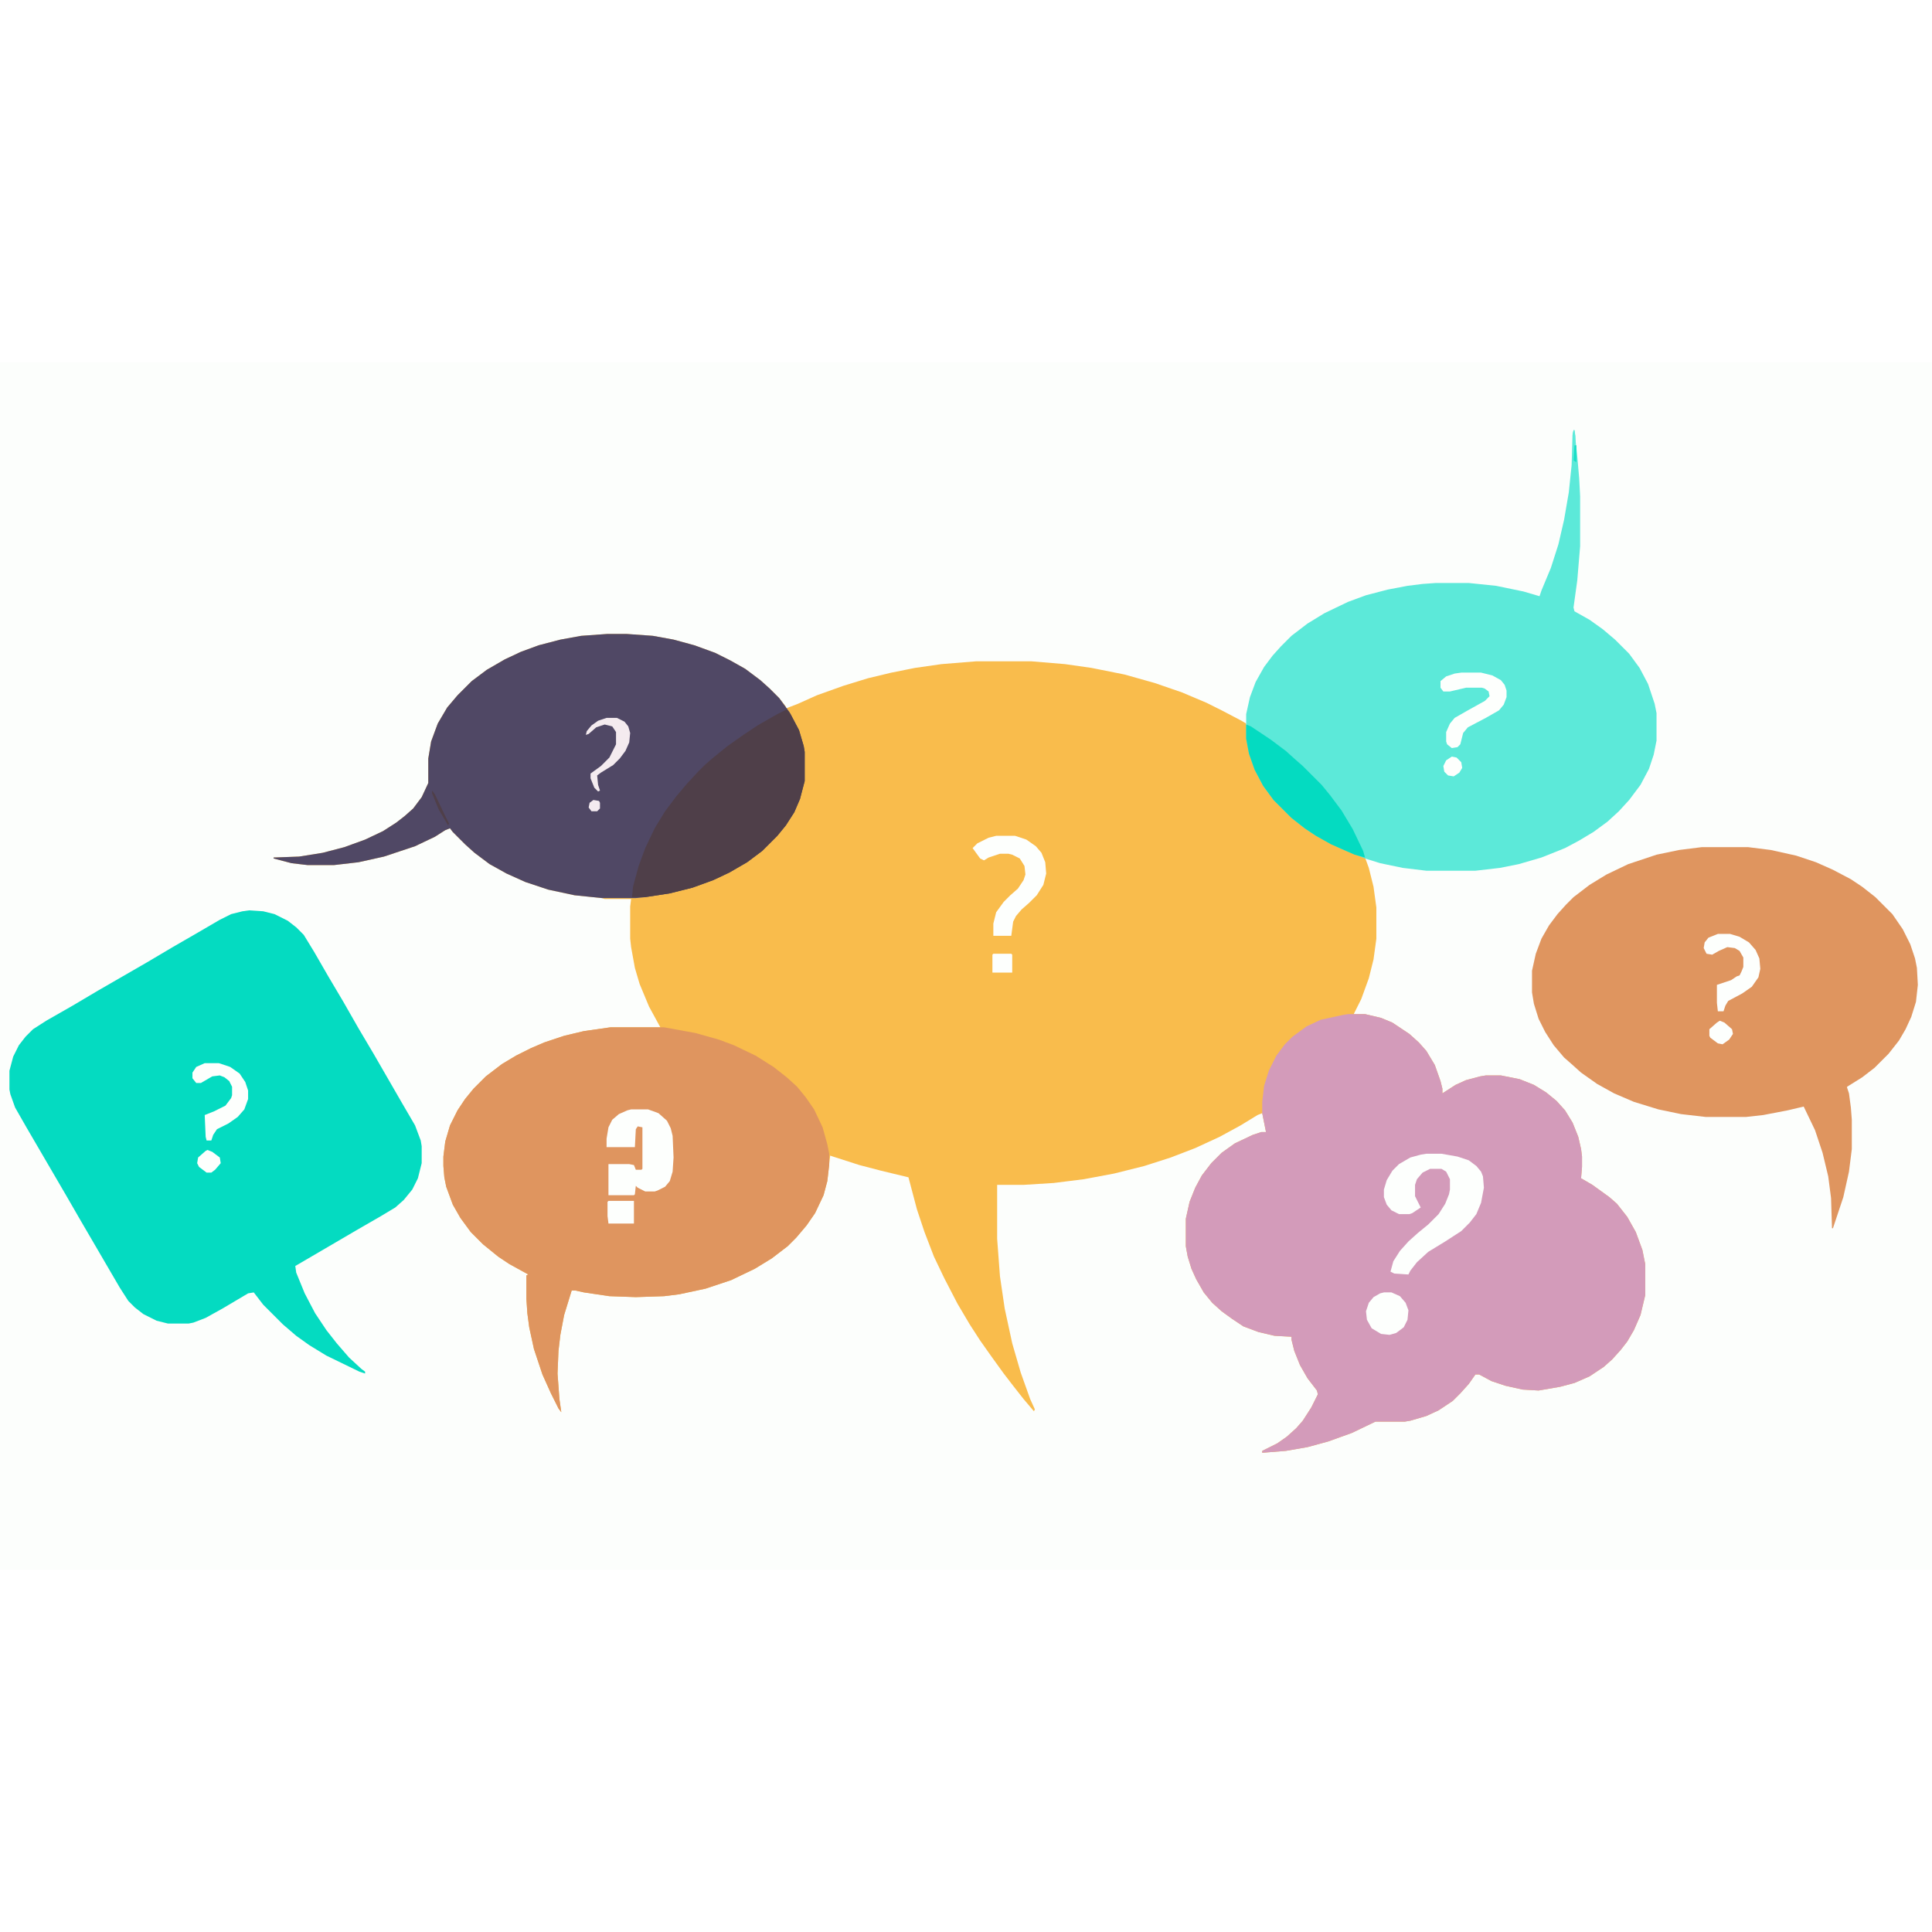 <?xml version="1.0" encoding="UTF-8"?>
<svg version="1.1" viewBox="0 0 2048 1280" width="1280" height="1280" xmlns="http://www.w3.org/2000/svg">
<path transform="translate(0)" d="m0 0h2048v1280h-2048z" fill="#FCFEFC"/>
<path transform="translate(644,288)" d="m0 0h20l28 2 22 4 22 6 22 8 16 8 16 9 16 12 10 9 10 10 7 9v2l13-5 20-9 28-10 26-8 25-6 25-5 28-4 37-3h58l36 3 28 4 35 7 32 9 29 10 26 11 16 8 21 11 5 3 2 23 4 15 6 15 9 16 11 14 18 18 16 12 15 9 15 8 30 12 4 11 5 20 3 22v33l-3 22-5 20-8 22-8 16h12l17 4 12 5 18 12 10 9 8 9 9 15 6 17 2 8v5l14-9 11-5 15-4 6-1h16l20 4 15 6 13 8 11 9 9 10 8 13 6 15 3 13 1 8v11l-1 12 12 7 18 13 8 7 11 14 9 16 7 19 3 15v33l-5 21-7 16-7 12-7 9-9 10-9 8-15 10-16 7-15 4-23 4-17-1-18-4-15-5-13-7h-4l-7 10-9 10-8 8-15 10-13 6-17 5-6 1h-31l-25 12-25 9-22 6-23 4-25 2v-2l16-8 10-7 10-9 7-8 9-14 7-14-1-4-10-13-8-14-6-15-3-12v-3l-18-1-17-4-16-6-12-8-11-8-10-9-9-11-8-14-5-11-4-13-2-11v-29l4-18 6-15 7-13 10-13 11-11 14-10 19-9 9-3h5l-4-20-5 2-18 11-22 12-26 12-26 10-28 9-32 8-32 6-32 4-32 2h-28v57l3 40 5 34 8 37 9 31 10 28 5 11-1 2-11-13-11-14-10-13-13-18-12-17-11-17-13-22-14-27-11-23-10-26-8-24-9-34-29-7-23-6-28-9-3-1-3 27-4 15-9 19-9 13-11 13-9 9-17 13-18 11-25 12-27 9-28 6-16 2-30 1-28-1-27-4-9-2h-4l-8 26-4 21-2 17-1 24 2 27 2 14-3-4-8-16-9-20-9-27-5-23-2-15-1-15v-25l2-1-20-11-12-8-16-13-13-13-11-15-8-14-7-19-2-10-1-12v-10l2-16 5-17 8-16 8-12 9-11 13-13 17-13 15-9 16-8 14-6 21-7 21-5 28-4h53l-12-22-10-24-5-17-4-22-1-9v-34l1-8h-28l-3-1-29-3-28-6-24-8-20-9-18-10-16-12-10-9-13-13-3-4-5 2-11 7-21 10-33 11-27 6-26 3h-28l-17-2-19-5v-1l27-1 25-4 23-6 22-8 19-9 14-9 9-7 9-8 9-12 7-15v-26l3-18 7-19 10-17 11-13 15-15 16-12 19-11 17-8 19-7 23-6 22-4z" fill="#F9BC4C"/>
<path transform="translate(1429,691)" d="m0 0h18l17 4 12 5 18 12 10 9 8 9 9 15 6 17 2 8v5l14-9 11-5 15-4 6-1h16l20 4 15 6 13 8 11 9 9 10 8 13 6 15 3 13 1 8v11l-1 12 12 7 18 13 8 7 11 14 9 16 7 19 3 15v33l-5 21-7 16-7 12-7 9-9 10-9 8-15 10-16 7-15 4-23 4-17-1-18-4-15-5-13-7h-4l-7 10-9 10-8 8-15 10-13 6-17 5-6 1h-31l-25 12-25 9-22 6-23 4-25 2v-2l16-8 10-7 10-9 7-8 9-14 7-14-1-4-10-13-8-14-6-15-3-12v-3l-18-1-17-4-16-6-12-8-11-8-10-9-9-11-8-14-5-11-4-13-2-11v-29l4-18 6-15 7-13 10-13 11-11 14-10 19-9 9-3h5l-4-20v-12l2-17 5-16 8-16 9-12 8-8 15-11 15-7 23-5z" fill="#D39BBA"/>
<path transform="translate(264,581)" d="m0 0 15 1 12 3 14 7 9 7 8 8 11 18 15 26 16 27 16 28 16 27 30 52 14 24 6 16 1 6v18l-4 16-6 12-9 11-9 8-15 9-26 15-53 31-12 7 1 7 9 22 11 21 12 18 11 14 13 15 13 12 4 3v2l-6-2-35-17-18-11-14-10-14-12-21-21-10-13-6 1-27 16-18 10-13 5-5 1h-22l-12-3-14-7-9-7-7-7-9-14-42-72-15-26-42-72-12-21-5-14-1-5v-20l4-15 6-12 7-9 8-8 14-9 28-16 27-16 52-30 27-16 26-15 24-14 12-6 12-3z" fill="#04DBC1"/>
<path transform="translate(1668,72)" d="m0 0h1l3 28 2 23 1 19v53l-3 36-4 29 1 4 16 9 14 10 13 11 15 15 11 15 9 17 7 21 2 10v29l-3 15-5 15-9 17-12 16-11 12-12 11-15 11-15 9-15 8-25 10-24 7-20 4-26 3h-52l-25-3-24-5-16-5-25-10-16-8-11-6-12-8-14-11-19-19-11-15-9-17-6-17-3-16v-26l4-18 6-16 9-16 9-12 9-10 11-11 17-13 18-11 25-12 19-7 23-6 21-4 16-2 14-1h35l29 3 29 6 17 5 2-6 10-24 8-25 6-26 5-29 3-29 1-32z" fill="#5CE9D9"/>
<path transform="translate(1804,514)" d="m0 0h49l24 3 27 6 21 7 18 8 19 10 12 8 14 11 18 18 11 16 8 16 5 15 2 10 1 18-2 18-5 16-6 13-7 12-11 14-15 15-13 10-16 10v1l2 6 2 15 1 13v31l-3 24-6 27-11 33h-1l-1-32-3-23-6-25-8-24-12-25-17 4-26 5-18 2h-43l-26-3-24-5-26-8-21-9-18-10-17-12-10-9-8-7-11-13-9-14-7-14-5-16-2-12v-23l4-18 6-16 8-14 9-12 9-10 8-8 17-13 18-11 23-11 30-10 24-5z" fill="#DF955F"/>
<path transform="translate(647,705)" d="m0 0h57l33 6 25 7 16 6 23 11 19 12 14 11 11 10 9 11 9 13 9 19 5 18 2 10v12l-2 17-4 15-9 19-9 13-11 13-9 9-17 13-18 11-25 12-27 9-28 6-16 2-30 1-28-1-27-4-9-2h-4l-8 26-4 21-2 17-1 24 2 27 2 14-3-4-8-16-9-20-9-27-5-23-2-15-1-15v-25l2-1-20-11-12-8-16-13-13-13-11-15-8-14-7-19-2-10-1-12v-10l2-16 5-17 8-16 8-12 9-11 13-13 17-13 15-9 16-8 14-6 21-7 21-5z" fill="#DF955F"/>
<path transform="translate(644,288)" d="m0 0h20l28 2 22 4 22 6 22 8 16 8 16 9 16 12 10 9 10 10 11 15 10 19 5 17 1 6v31l-5 19-6 14-9 14-9 11-16 16-16 12-19 11-17 8-22 8-24 6-26 4-10 1h-36l-29-3-28-6-24-8-20-9-18-10-16-12-10-9-13-13-3-4-5 2-11 7-21 10-33 11-27 6-26 3h-28l-17-2-19-5v-1l27-1 25-4 23-6 22-8 19-9 14-9 9-7 9-8 9-12 7-15v-26l3-18 7-19 10-17 11-13 15-15 16-12 19-11 17-8 19-7 23-6 22-4z" fill="#504865"/>
<path transform="translate(834,368)" d="m0 0 4 5 9 17 5 17 1 6v31l-5 19-6 14-9 14-9 11-16 16-16 12-19 11-17 8-22 8-24 6-26 4h-14l1-11 6-22 7-19 10-21 11-18 12-16 11-13 12-13 7-7 8-7 16-13 17-12 15-10 21-12z" fill="#4F3F49"/>
<path transform="translate(1512,839)" d="m0 0h16l17 3 12 4 8 6 5 6 2 5 1 12-3 16-5 12-7 9-9 9-17 11-18 11-12 11-7 9-2 4-15-1-4-2 3-11 7-11 9-10 10-9 11-9 11-11 7-11 4-10 1-5v-11l-4-8-5-3h-12l-8 4-6 7-2 6v12l6 12-9 6-3 1h-11l-8-4-5-6-3-8v-8l3-10 6-10 7-7 12-7 11-3z" fill="#FDFFFD"/>
<path transform="translate(1321,384)" d="m0 0 5 2 21 14 16 12 10 9 8 7 20 20 9 11 12 16 12 20 11 23 2 7-11-3-25-11-16-9-12-8-14-11-19-19-11-15-9-17-6-17-3-16z" fill="#04DBC1"/>
<path transform="translate(669,792)" d="m0 0h18l11 4 9 8 4 8 2 8 1 23-1 15-3 10-5 6-8 4-3 1h-10l-8-4-2-2-1 9-1 1h-27v-33h22l5 1 2 5h6l1-1v-44l-5-1-2 3-1 19h-30v-9l2-12 4-8 7-6 9-4z" fill="#FDFFFD"/>
<path transform="translate(1056,502)" d="m0 0h20l12 4 10 7 6 7 4 10 1 12-3 12-7 11-8 8-8 7-6 7-3 6-2 15h-19v-13l3-12 8-11 7-7 8-7 6-9 2-6-1-9-5-8-8-4-4-1h-9l-12 4-5 3-4-2-8-11 5-5 12-6z" fill="#FDFFFD"/>
<path transform="translate(1549,329)" d="m0 0h21l12 3 9 5 4 5 2 6v7l-3 8-5 6-14 8-19 10-5 6-3 12-3 3-6 1-5-4-1-3v-10l4-9 5-6 14-8 18-10 5-5-1-5-4-3-3-1h-17l-17 4h-7l-3-4v-7l6-5 9-3z" fill="#FDFFFD"/>
<path transform="translate(1821,606)" d="m0 0h13l10 3 10 6 7 8 4 9 1 11-2 9-7 10-10 7-15 8-3 5-2 6h-6l-1-9v-19l15-5 6-4 3-1 2-4 2-5v-10l-4-7-5-3-8-1-9 4-7 4-6-1-3-6 1-6 4-5z" fill="#FDFFFD"/>
<path transform="translate(217,743)" d="m0 0h15l12 4 10 7 6 9 3 9v9l-4 11-7 8-10 7-12 6-4 6-2 6h-5l-1-4-1-23 10-4 12-6 6-8 1-3v-9l-3-6-5-4-5-2-8 1-12 7h-5l-4-5v-6l4-6z" fill="#FDFFFD"/>
<path transform="translate(1467,986)" d="m0 0h8l9 4 6 7 3 8-1 10-4 8-8 6-7 2-9-1-10-6-5-9-1-9 3-9 5-6 7-4z" fill="#FDFFFD"/>
<path transform="translate(643,377)" d="m0 0h11l8 4 4 5 2 7-1 10-4 9-6 8-7 7-13 8-4 3 1 10 2 6-2 1-4-4-4-10v-5l11-8 9-9 7-14v-13l-4-6-8-2-9 3-8 7-3 1 1-4 5-6 7-5z" fill="#F4EBEF"/>
<path transform="translate(645,889)" d="m0 0h27v24h-27l-1-8v-15z" fill="#FDFFFD"/>
<path transform="translate(1053,627)" d="m0 0h19l1 1v19h-21v-19z" fill="#FDFFFD"/>
<path transform="translate(1823,698)" d="m0 0 5 2 8 7 1 5-4 6-7 5-5-1-8-6-1-2v-7l8-7z" fill="#FDFFFD"/>
<path transform="translate(220,835)" d="m0 0 5 2 8 6 1 6-6 7-4 3h-5l-8-6-2-4 1-6 8-7z" fill="#FDFFFD"/>
<path transform="translate(1539,418)" d="m0 0 5 1 5 5 1 6-3 5-6 4-6-1-4-4-1-6 3-6z" fill="#FDFFFD"/>
<path transform="translate(629,464)" d="m0 0 6 1 1 2v6l-3 3h-6l-3-4 1-5z" fill="#F4EBF0"/>
<path transform="translate(458,454)" d="m0 0 3 4 11 23 4 8-1 2-10-17-7-17z" fill="#4F3F49"/>
<path transform="translate(1668,80)" d="m0 0h1v8h2v18l-3-2z" fill="#16DEC6"/>
<path transform="translate(1668,72)" d="m0 0h1l1 6v10h-1l-1 16h-1v-27z" fill="#5DEADA"/>
</svg>
